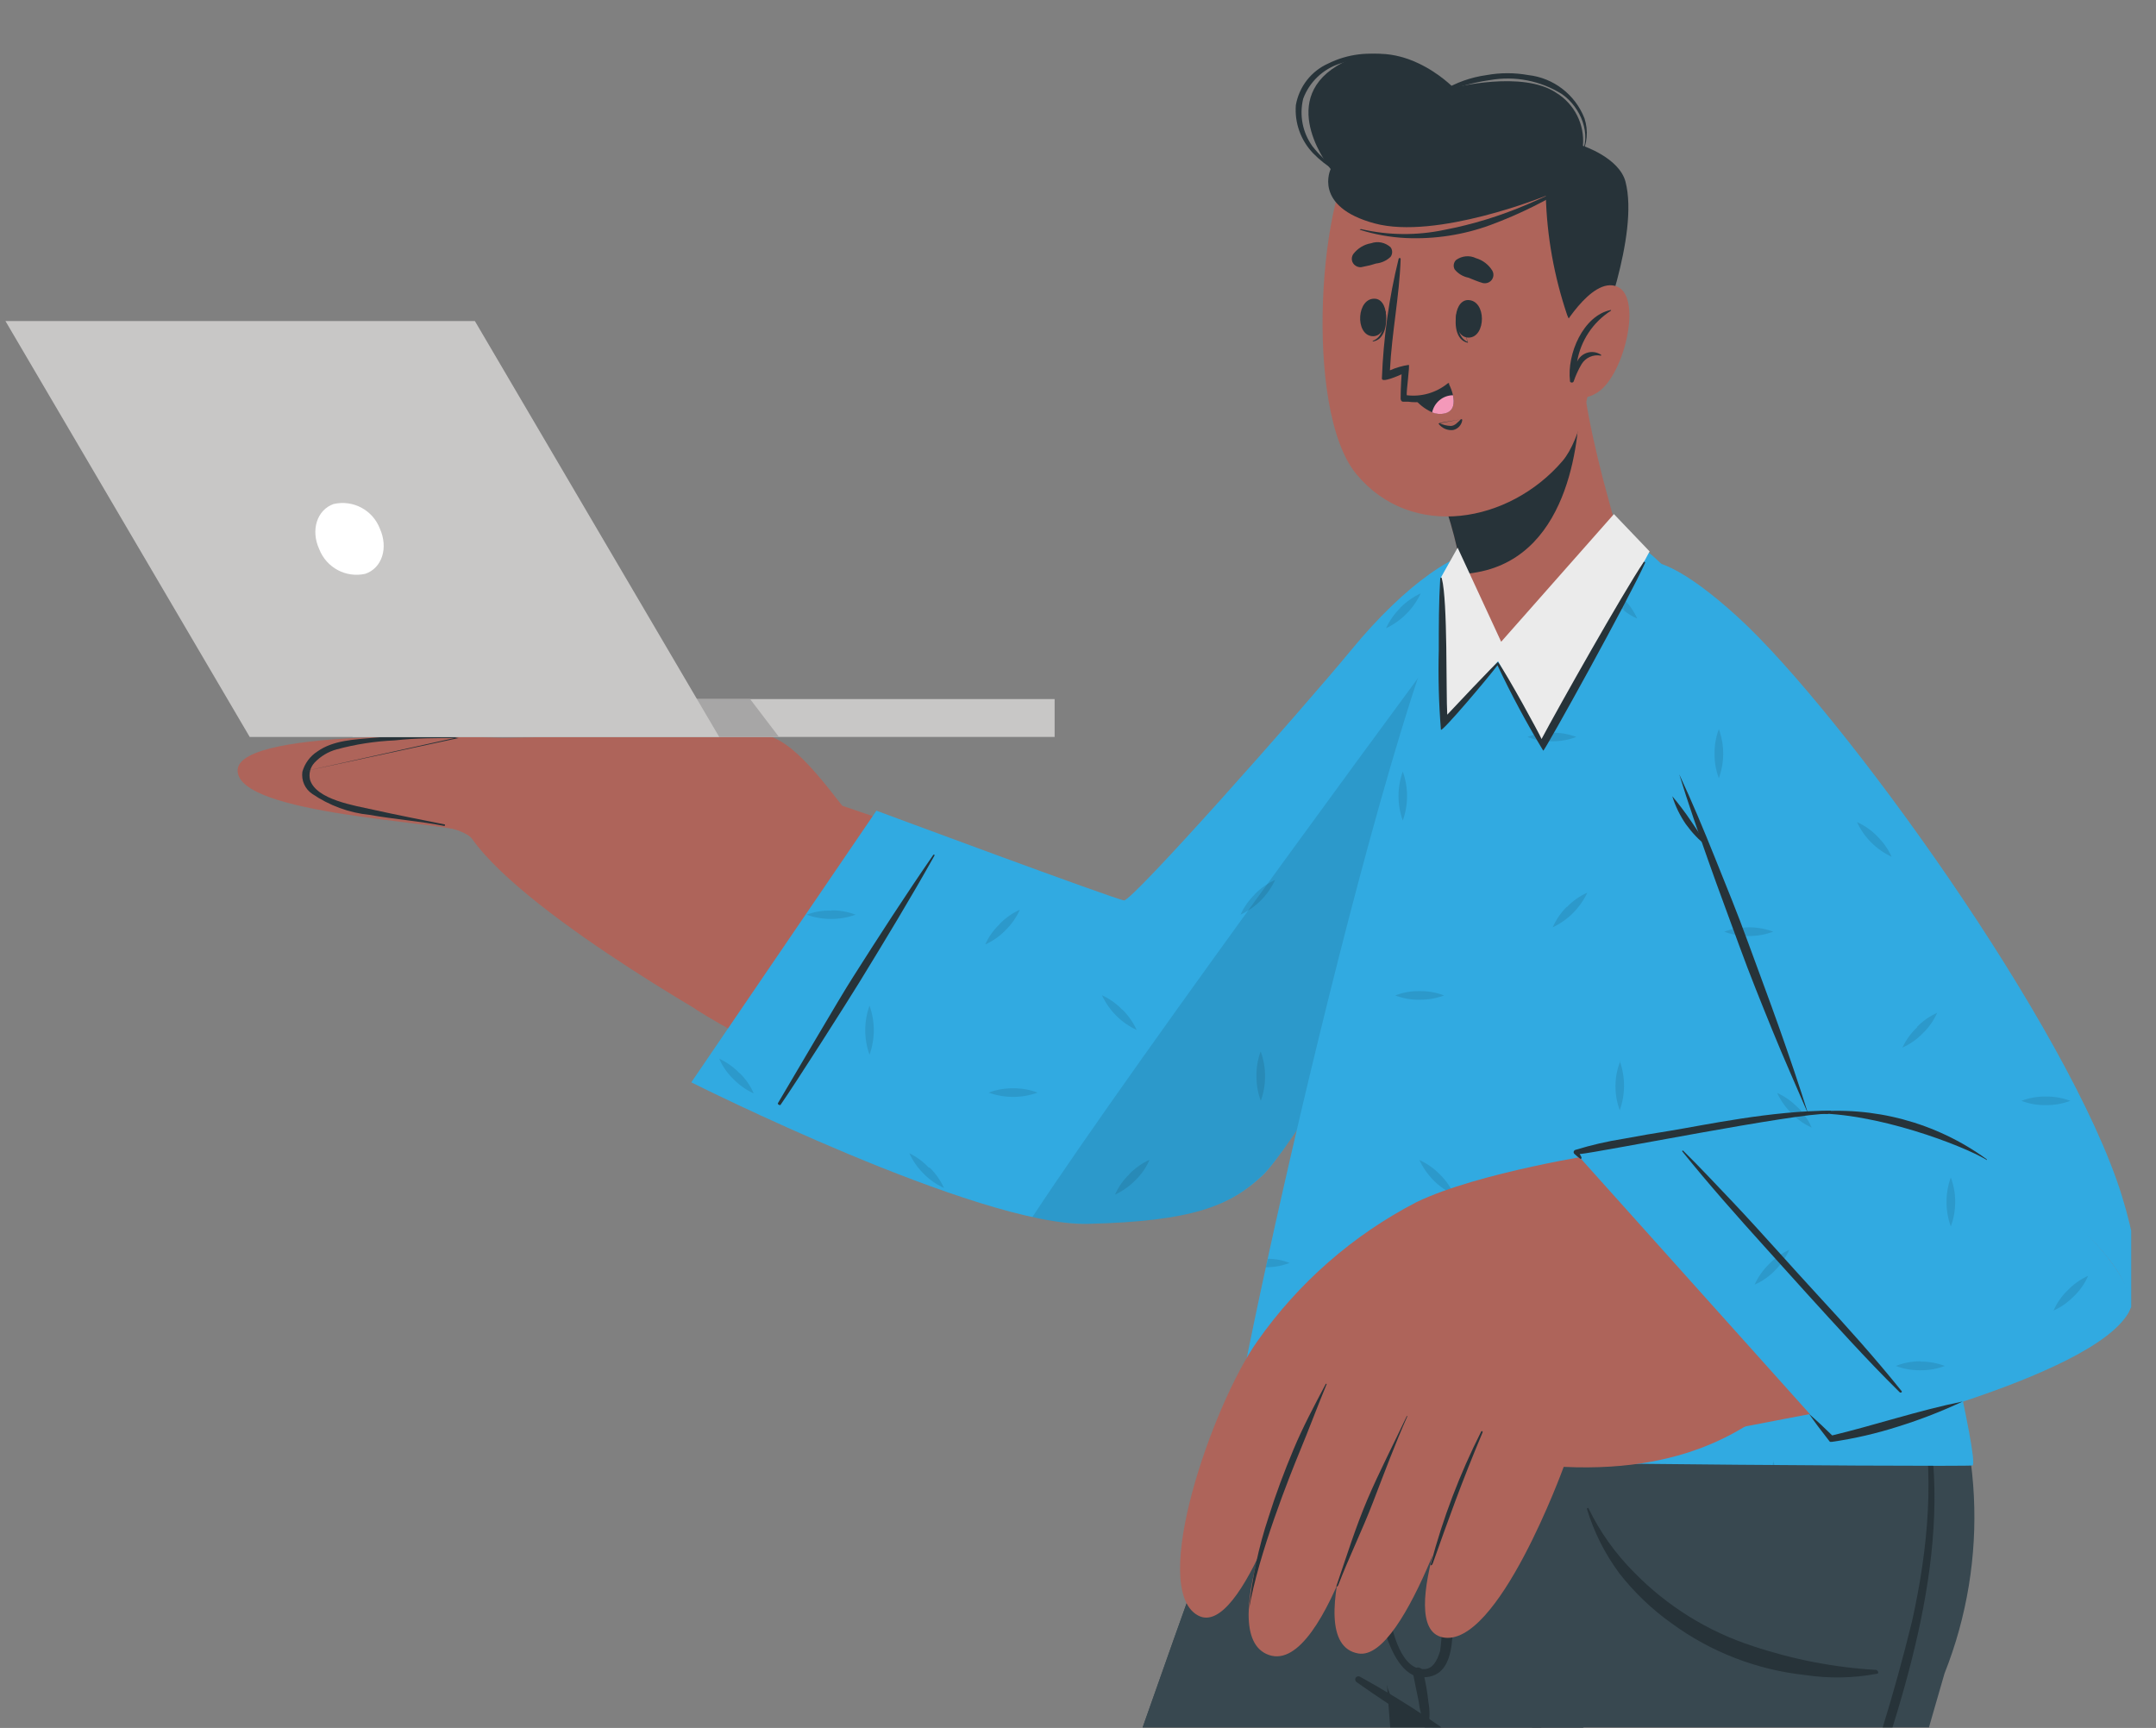 <svg xmlns="http://www.w3.org/2000/svg" xmlns:xlink="http://www.w3.org/1999/xlink" width="2555" zoomAndPan="magnify" viewBox="0 0 1916.25 1536" height="2048" preserveAspectRatio="xMidYMid meet" version="1.0"><rect x="0" y="0" width="1916.25" height="1536" fill="#808080" stroke="none"/><defs><clipPath id="584495a5df"><path d="M 796 1175 L 1734 1175 L 1734 1535.523 L 796 1535.523 Z M 796 1175 " clip-rule="nonzero"/></clipPath><clipPath id="00601a144c"><path d="M 1202 1213 L 1618 1213 L 1618 1535.523 L 1202 1535.523 Z M 1202 1213 " clip-rule="nonzero"/></clipPath><clipPath id="ca330776b4"><path d="M 1208 1175 L 1512 1175 L 1512 1535.523 L 1208 1535.523 Z M 1208 1175 " clip-rule="nonzero"/></clipPath><clipPath id="d7f11c5369"><path d="M 871 1175 L 1755 1175 L 1755 1535.523 L 871 1535.523 Z M 871 1175 " clip-rule="nonzero"/></clipPath><clipPath id="2f5b9266f6"><path d="M 1204 1490 L 1329 1490 L 1329 1535.523 L 1204 1535.523 Z M 1204 1490 " clip-rule="nonzero"/></clipPath><clipPath id="689e022b64"><path d="M 1255 1482 L 1271 1482 L 1271 1535.523 L 1255 1535.523 Z M 1255 1482 " clip-rule="nonzero"/></clipPath><clipPath id="ca9c397c42"><path d="M 1264 1194 L 1720 1194 L 1720 1535.523 L 1264 1535.523 Z M 1264 1194 " clip-rule="nonzero"/></clipPath><clipPath id="111896530a"><path d="M 4.848 285 L 640 285 L 640 656 L 4.848 656 Z M 4.848 285 " clip-rule="nonzero"/></clipPath><clipPath id="f72156fa74"><path d="M 1441.086 498 L 1894.211 498 L 1894.211 1183 L 1441.086 1183 Z M 1441.086 498 " clip-rule="nonzero"/></clipPath></defs><g clip-path="url(#584495a5df)"><path fill="#384850" d="M 1253.035 2216.812 C 1275.328 2327.668 1733.859 2769.254 1733.859 2769.254 L 1414.5 3138.77 C 1414.5 3138.77 764.184 2487.961 798.18 2243.457 C 827.609 2030.773 1145.297 1175.363 1145.297 1175.363 L 1511.758 1175.363 C 1511.758 1175.363 1231.074 2108.078 1253.035 2216.812 Z M 1253.035 2216.812 " fill-opacity="1" fill-rule="nonzero"/><path fill="#384850" d="M 1253.035 2216.812 C 1275.328 2327.668 1733.859 2769.254 1733.859 2769.254 L 1414.5 3138.77 C 1414.5 3138.77 764.184 2487.961 798.18 2243.457 C 827.609 2030.773 1145.297 1175.363 1145.297 1175.363 L 1511.758 1175.363 C 1511.758 1175.363 1231.074 2108.078 1253.035 2216.812 Z M 1253.035 2216.812 " fill-opacity="1" fill-rule="nonzero"/></g><g clip-path="url(#00601a144c)"><path fill="#273339" d="M 1207.5 2163.031 C 1212.793 2135.387 1218.703 2107.855 1224.496 2080.32 C 1236.426 2023.863 1249.02 1967.793 1262.344 1912.172 C 1288.703 1801.316 1317.465 1691.129 1348.508 1581.609 C 1379.664 1471.648 1412.715 1361.852 1450.727 1254.062 C 1455.465 1240.684 1460.312 1227.477 1465.219 1214.211 C 1464.996 1213.82 1465.219 1213.262 1465.719 1213.152 C 1466.277 1213.098 1466.668 1213.152 1466.777 1213.711 C 1466.777 1213.934 1466.777 1214.156 1466.777 1214.32 C 1433.84 1322.336 1399.84 1430.016 1368.965 1538.641 C 1338.141 1647.266 1309.715 1755.613 1282.906 1864.852 C 1269.477 1919.582 1256.938 1974.648 1244.676 2029.824 C 1238.656 2056.914 1232.859 2084 1227.062 2111.141 C 1219.871 2138.676 1214.801 2166.711 1211.734 2194.965 C 1210.676 2221.773 1218.09 2248.137 1232.859 2270.488 C 1246.68 2293.004 1262.844 2314.184 1278.449 2335.473 C 1310.164 2377.832 1607.953 2711.234 1617.598 2720.316 C 1618.32 2720.988 1617.598 2722.156 1616.426 2721.375 C 1576.41 2685.43 1323.371 2410.77 1291.27 2368.188 C 1275.328 2347.008 1259.555 2325.832 1244.562 2304.652 C 1229.348 2285.199 1217.141 2263.465 1208.223 2240.391 C 1201.367 2215.086 1201.09 2188.5 1207.5 2163.086 Z M 1207.5 2163.031 " fill-opacity="1" fill-rule="nonzero"/></g><g clip-path="url(#ca330776b4)"><path fill="#273339" d="M 1208.223 1175.254 L 1274.77 2050.672 C 1338.141 1751.043 1511.254 1175.254 1511.254 1175.254 Z M 1208.223 1175.254 " fill-opacity="1" fill-rule="nonzero"/></g><g clip-path="url(#d7f11c5369)"><path fill="#384850" d="M 1180.246 1175.363 C 1194.512 1235.723 1205.102 1296.922 1211.957 1358.676 C 1219.539 1435.531 1229.18 1503.582 1239.266 1512.055 C 1249.41 1520.527 1308.77 1558.871 1328.332 1570.855 C 1328.332 1570.855 1147.75 2119.613 1101.156 2302.535 C 1033.66 2567.215 871.75 3363.324 871.75 3363.324 L 1302.637 3363.324 C 1302.637 3363.324 1433.84 2605.785 1490.969 2353.363 C 1540.07 2136.945 1728.285 1487.586 1728.285 1487.586 C 1768.527 1386.207 1762.785 1272.285 1712.738 1175.363 C 1712.738 1175.363 1180.133 1175.086 1180.246 1175.363 Z M 1180.246 1175.363 " fill-opacity="1" fill-rule="nonzero"/></g><g clip-path="url(#2f5b9266f6)"><path fill="#273339" d="M 1208.559 1490.375 C 1250.469 1513.449 1290.211 1540.145 1327.496 1570.184 C 1328.219 1570.52 1328.668 1571.355 1328.332 1572.082 C 1327.996 1572.859 1327.16 1573.25 1326.438 1572.973 C 1326.215 1572.973 1326.102 1572.75 1325.879 1572.637 C 1285.641 1547.336 1244.34 1522.645 1205.492 1495.113 C 1204.32 1494.051 1204.098 1492.27 1205.156 1491.098 C 1206.051 1490.152 1207.387 1489.816 1208.559 1490.375 Z M 1208.559 1490.375 " fill-opacity="1" fill-rule="nonzero"/></g><path fill="#273339" d="M 1241.496 1191.805 C 1241.496 1190.301 1244.562 1190.41 1244.285 1191.805 C 1236.758 1240.293 1231.688 1289.117 1229.18 1337.996 C 1227.676 1360.68 1226.504 1486.25 1266.41 1483.688 C 1273.098 1483.184 1277 1477.332 1279.953 1467.691 C 1281.738 1454.871 1282.07 1441.996 1280.68 1429.176 C 1280.68 1402.703 1280.68 1376.23 1282.797 1349.867 C 1285.75 1300.656 1293.887 1251.832 1306.875 1204.289 C 1306.984 1203.566 1307.711 1203.121 1308.379 1203.344 C 1309.102 1203.453 1309.551 1204.18 1309.438 1204.793 C 1297.902 1271.84 1291.547 1339.723 1290.32 1407.664 C 1290.32 1440.492 1298.738 1491.211 1264.516 1490.988 C 1230.293 1490.766 1220.207 1406.328 1219.426 1383.645 C 1218.477 1319.047 1225.891 1254.449 1241.496 1191.805 Z M 1241.496 1191.805 " fill-opacity="1" fill-rule="nonzero"/><g clip-path="url(#689e022b64)"><path fill="#273339" d="M 1264.852 1486.25 C 1267.078 1495.113 1268.641 1504.027 1269.586 1513.113 C 1270.871 1520.137 1270.871 1527.324 1269.586 1534.293 C 1269.586 1535.688 1267.414 1535.465 1266.746 1534.293 C 1263.789 1527.324 1261.785 1520.023 1260.949 1512.5 C 1259.277 1504.141 1257.383 1495.781 1255.875 1487.422 C 1255.543 1484.969 1257.383 1482.625 1259.777 1482.293 C 1262.23 1482.016 1264.516 1483.797 1264.852 1486.25 Z M 1264.852 1486.25 " fill-opacity="1" fill-rule="nonzero"/></g><path fill="#273339" d="M 1667.312 1484.41 C 1630.137 1482.238 1593.406 1475.102 1558.016 1463.285 C 1518 1450.355 1481.77 1427.785 1452.398 1397.742 C 1435.844 1381.078 1422.078 1361.961 1411.879 1340.781 C 1411.879 1339.891 1410.152 1340.781 1410.484 1341.395 C 1416.727 1361.961 1426.426 1381.191 1439.188 1398.469 C 1452.508 1415.523 1468.172 1430.57 1485.785 1443.055 C 1520.617 1468.582 1561.527 1484.355 1604.387 1488.98 C 1625.398 1492.156 1646.859 1491.824 1667.758 1487.922 C 1670.488 1488.145 1669.32 1484.633 1667.312 1484.41 Z M 1667.312 1484.41 " fill-opacity="1" fill-rule="nonzero"/><g clip-path="url(#ca9c397c42)"><path fill="#273339" d="M 1323.594 2841.984 C 1347.336 2705.215 1375.762 2569.168 1407.195 2433.957 C 1438.688 2298.742 1474.078 2163.031 1512.816 2028.988 C 1551.605 1894.949 1594.691 1762.246 1640.84 1630.656 C 1664.137 1568.734 1683.699 1505.422 1699.414 1441.16 C 1713.574 1377.625 1720.539 1308.066 1705.992 1243.695 C 1702.312 1227.254 1697.297 1211.258 1691.277 1195.594 C 1691.277 1194.535 1692.336 1193.59 1692.895 1194.758 C 1744.727 1315.871 1711.062 1448.352 1671.77 1567.789 C 1650.648 1633.109 1627.07 1698.094 1605.781 1763.527 C 1583.879 1830.855 1562.754 1898.406 1542.41 1966.176 C 1502.559 2100.664 1466.055 2235.93 1432.555 2371.98 C 1399.059 2508.082 1369.633 2645.078 1344.16 2783.02 C 1318.078 2921.297 1296.23 3060.074 1274.047 3198.906 C 1271.203 3217.023 1268.863 3235.137 1266.523 3253.305 C 1266.523 3254.309 1264.738 3254.309 1264.961 3253.305 C 1281.848 3115.695 1299.906 2979.094 1323.594 2841.984 Z M 1323.594 2841.984 " fill-opacity="1" fill-rule="nonzero"/></g><path fill="#ae645a" d="M 1332.566 601.523 C 1281.848 787.344 1135.711 1011.617 1066.32 1042.492 C 1005.793 1069.414 725.168 965.301 619.273 897.75 C 589.062 878.523 713.688 704.52 750.027 716.727 C 868.52 756.297 997.434 814.875 1007.465 812.031 C 1027.531 805.121 1153.438 650.348 1245.121 546.348 C 1347.449 429.25 1352.52 527.508 1332.566 601.523 Z M 1332.566 601.523 " fill-opacity="1" fill-rule="nonzero"/><path fill="#ae645a" d="M 418.625 740.637 C 394.828 730.047 211.07 724.754 211.18 684.848 C 211.293 644.941 444.875 656.031 444.875 656.031 Z M 418.625 740.637 " fill-opacity="1" fill-rule="nonzero"/><path fill="#ae645a" d="M 770.926 745.094 C 739.215 705.078 710.621 661.996 682.754 654.027 C 663.414 648.562 455.355 657.535 422.918 655.641 C 390.535 653.746 274.438 656.59 271.82 685.18 C 267.973 725.531 405.195 725.199 419.684 745.82 C 470.234 817.105 662.578 922.441 662.578 922.441 Z M 770.926 745.094 " fill-opacity="1" fill-rule="nonzero"/><path fill="#273339" d="M 268.754 686.016 C 270.871 678.605 275.609 672.141 282.074 668.016 C 296.176 657.984 315.016 657.426 331.68 655.863 C 357.039 653.523 382.508 653.188 407.812 655.195 M 407.812 656.031 C 388.809 656.031 369.801 656.031 350.906 658.148 C 333.461 658.93 316.184 661.551 299.352 666.121 C 291.773 668.125 284.918 672.25 279.512 677.992 C 275.723 682.117 274.215 687.91 275.609 693.316 C 281.184 710.984 315.738 716.168 331.789 719.793 C 352.914 724.473 374.039 728.598 395.16 732.832 C 395.996 732.832 395.16 734.395 395.16 734.281 C 373.312 729.934 350.352 728.262 328.504 724.363 C 310.223 722.523 292.719 716.059 277.504 705.691 C 271.039 701.344 267.695 693.766 268.754 686.016 Z M 407.812 656.031 " fill-opacity="1" fill-rule="nonzero"/><path fill="#31aae1" d="M 778.953 720.629 L 614.422 962.125 C 614.422 962.125 869.578 1090.258 966.836 1087.918 C 1059.746 1085.688 1093.578 1072.031 1122.727 1044.332 C 1140.785 1027.055 1244.062 880.809 1328.332 638.031 C 1399.004 434.266 1294.445 464.305 1201.59 577.055 C 1155.109 633.402 1006.406 800.996 999.051 800.383 C 991.637 799.715 778.953 720.629 778.953 720.629 Z M 778.953 720.629 " fill-opacity="1" fill-rule="nonzero"/><path fill="#010101" d="M 1247.293 685.793 C 1252.367 699.895 1252.367 715.332 1247.293 729.434 C 1242.277 715.332 1242.277 699.895 1247.293 685.793 Z M 1120.609 934.926 C 1125.68 949.027 1125.68 964.465 1120.609 978.566 C 1117.934 971.543 1116.707 964.133 1116.762 956.719 C 1116.594 949.305 1117.766 941.949 1120.387 934.926 Z M 772.82 893.961 C 777.895 908.062 777.895 923.5 772.82 937.602 C 767.75 923.5 767.75 908.062 772.82 893.961 Z M 738.711 809.246 C 746.125 809.133 753.48 810.414 760.449 813.09 C 746.402 818.164 730.91 818.164 716.863 813.09 C 723.996 810.414 731.633 809.133 739.215 809.469 Z M 900.512 967.418 C 907.867 967.309 915.281 968.59 922.246 971.266 C 908.203 976.336 892.762 976.336 878.719 971.266 C 885.742 968.59 893.098 967.309 900.512 967.418 Z M 888.359 821.453 C 893.543 816.047 899.676 811.699 906.418 808.742 C 903.352 815.488 899.117 821.617 893.766 826.855 C 888.582 832.207 882.453 836.555 875.652 839.566 C 878.719 832.766 882.953 826.746 888.359 821.617 Z M 1244.562 540.215 C 1249.855 534.922 1255.988 530.574 1262.73 527.508 C 1256.379 541.051 1245.398 552.086 1231.91 558.441 C 1234.977 551.754 1239.266 545.621 1244.562 540.438 Z M 1003.676 1043.664 C 1008.859 1038.367 1014.988 1034.023 1021.734 1030.957 C 1018.781 1037.867 1014.434 1044 1009.082 1049.18 C 1003.898 1054.477 997.77 1058.824 991.023 1061.891 C 994.09 1055.09 998.27 1048.957 1003.676 1043.887 Z M 1115.203 794.867 C 1120.496 789.57 1126.629 785.223 1133.371 782.16 C 1127.016 795.812 1116.148 806.738 1102.551 813.09 C 1105.613 806.402 1109.906 800.273 1115.203 795.09 Z M 997.543 897.359 C 1002.84 902.656 1007.188 908.785 1010.254 915.531 C 996.598 909.234 985.73 898.309 979.375 884.652 C 986.176 887.832 992.363 892.18 997.543 897.586 Z M 657.281 953.766 C 662.688 958.949 666.98 965.133 669.934 971.988 C 663.191 968.926 657.059 964.578 651.875 959.281 C 646.527 954.098 642.18 947.969 639.227 941.059 C 645.969 944.234 652.098 948.582 657.281 953.988 Z M 826.27 1037.867 C 831.621 1043.051 835.969 1049.293 839.035 1056.035 C 832.289 1052.973 826.047 1048.625 820.863 1043.273 C 815.57 1038.035 811.277 1031.902 808.215 1025.16 C 814.734 1028.336 820.641 1032.684 825.602 1038.035 Z M 826.27 1037.867 " fill-opacity="0.1" fill-rule="nonzero"/><path fill="#273339" d="M 829.504 759.922 C 804.812 795.703 781.238 832.152 757.941 868.883 C 746.402 886.773 703.766 960.008 691.395 980.684 C 690.836 981.52 693.066 982.914 693.734 982.133 C 706.609 963.742 753.09 890.672 764.184 872.559 C 786.867 835.496 809.383 798.434 830.562 760.535 C 831.008 759.922 829.949 759.309 829.504 759.922 Z M 829.504 759.922 " fill-opacity="1" fill-rule="nonzero"/><path fill="#010101" d="M 917.621 1081.785 C 933.785 1085.801 950.336 1087.805 966.945 1087.918 C 1059.633 1085.801 1093.633 1072.031 1122.613 1044.223 C 1140.785 1027.168 1244.062 880.918 1328.219 638.031 C 1344.496 591.047 1351.574 556.656 1351.574 532.691 L 1351.574 526.059 C 1351.684 523.996 1351.684 521.879 1351.574 519.875 C 1351.574 518.09 1351.016 516.418 1350.738 514.801 C 1349.457 507.164 1345.723 500.199 1340.148 494.902 C 1282.684 571.875 1012.762 937.156 917.621 1081.785 Z M 917.621 1081.785 " fill-opacity="0.1" fill-rule="nonzero"/><path fill="#c8c7c6" d="M 937.352 621.422 L 313.398 621.422 L 313.398 655.086 L 937.352 655.086 Z M 937.352 621.422 " fill-opacity="1" fill-rule="nonzero"/><path fill="#a7a6a6" d="M 313.398 621.422 L 313.398 655.086 L 692.34 655.086 L 666.703 621.422 Z M 313.398 621.422 " fill-opacity="1" fill-rule="nonzero"/><g clip-path="url(#111896530a)"><path fill="#c8c7c6" d="M 639.227 655.086 L 221.938 655.086 L 4.848 285.398 L 422.082 285.398 Z M 639.227 655.086 " fill-opacity="1" fill-rule="nonzero"/></g><path fill="#ffffff" d="M 337.586 469.824 C 345.336 486.988 339.594 504.992 324.711 510.062 C 307.602 513.965 290.156 504.656 283.746 488.215 C 275.945 471.219 281.742 453.215 296.512 448.031 C 313.73 444.074 331.176 453.27 337.586 469.824 Z M 337.586 469.824 " fill-opacity="1" fill-rule="nonzero"/><path fill="#31aae1" d="M 1753.312 1302.66 C 1751.695 1304.332 1099.984 1299.594 1094.188 1292.797 C 1085.941 1283.266 1240.328 576.945 1308.156 490.223 C 1322.648 471.605 1369.91 466.98 1409.984 472.332 C 1420.406 473.613 1430.773 475.844 1440.805 479.02 L 1441.863 479.02 C 1450 481.473 1457.582 485.262 1464.438 490.332 C 1575.125 580.902 1665.863 894.074 1686.875 987.984 C 1721.598 1143.316 1758.66 1296.531 1753.312 1302.66 Z M 1753.312 1302.66 " fill-opacity="1" fill-rule="nonzero"/><path fill="#010101" d="M 1279.73 1043.887 C 1285.027 1049.18 1289.375 1055.312 1292.438 1062.113 C 1278.785 1055.758 1267.914 1044.836 1261.562 1031.18 C 1268.359 1034.246 1274.438 1038.594 1279.73 1043.887 Z M 1442.922 531.746 C 1448.273 536.93 1452.621 543.059 1455.688 549.859 C 1448.832 546.902 1442.699 542.559 1437.516 537.152 C 1432.223 531.855 1427.93 525.727 1424.863 518.926 C 1431.609 521.992 1437.738 526.34 1442.812 531.746 Z M 1415.891 1276.688 C 1421.242 1281.871 1425.59 1288.059 1428.656 1294.801 C 1421.801 1291.848 1415.668 1287.5 1410.484 1282.094 C 1405.191 1276.91 1400.898 1270.781 1397.832 1263.98 C 1404.578 1266.992 1410.707 1271.281 1415.781 1276.688 Z M 1597.645 984.141 C 1602.992 989.379 1607.34 995.508 1610.297 1002.363 C 1596.809 996.012 1585.828 985.031 1579.473 971.488 C 1586.219 974.555 1592.348 978.902 1597.531 984.141 Z M 1572.285 1123.809 C 1577.469 1118.402 1583.711 1114.055 1590.453 1110.992 C 1587.387 1117.789 1583.039 1123.922 1577.746 1129.215 C 1572.617 1134.621 1566.488 1138.969 1559.633 1141.922 C 1562.699 1135.125 1566.879 1128.992 1572.172 1123.809 Z M 1392.762 806.18 C 1397.945 800.773 1404.02 796.539 1410.82 793.473 C 1404.465 807.016 1393.598 817.941 1380.055 824.293 C 1383.008 817.492 1387.242 811.363 1392.426 806.18 Z M 1139.891 1287.277 C 1138.664 1290.23 1137.16 1293.02 1135.379 1295.637 L 1127.016 1295.637 C 1130.75 1292.293 1134.934 1289.395 1139.613 1287.277 Z M 1127.016 1118.961 C 1133.594 1118.961 1140.113 1120.242 1146.246 1122.641 C 1139.5 1125.203 1132.312 1126.598 1125.121 1126.484 Z M 1261.785 881.031 C 1269.195 880.918 1276.555 882.203 1283.52 884.875 C 1276.555 887.496 1269.195 888.777 1261.785 888.668 C 1254.371 888.891 1247.016 887.496 1240.047 884.875 C 1246.902 882.203 1254.203 880.918 1261.449 881.031 Z M 1707.051 1210.086 C 1714.52 1210.086 1721.934 1211.367 1728.898 1214.043 C 1721.934 1216.664 1714.52 1217.945 1707.051 1217.832 C 1699.637 1217.945 1692.281 1216.664 1685.258 1214.043 C 1692.172 1211.367 1699.414 1210.086 1706.719 1210.086 Z M 1554.336 824.293 C 1561.695 824.293 1569.105 825.574 1576.074 828.195 C 1569.105 830.758 1561.695 832.152 1554.336 832.039 C 1546.812 832.152 1539.457 830.871 1532.488 828.195 C 1539.457 825.574 1546.812 824.184 1554.336 824.293 Z M 1404.688 1115.004 C 1412.047 1114.949 1419.457 1116.176 1426.426 1118.848 C 1412.379 1123.922 1396.887 1123.922 1382.84 1118.848 C 1389.918 1116.062 1397.5 1114.836 1405.078 1115.004 Z M 1379.328 651.293 C 1386.742 651.184 1394.098 652.465 1401.066 655.086 C 1394.098 657.758 1386.742 659.043 1379.328 658.93 C 1371.918 659.098 1364.559 657.871 1357.594 655.086 C 1364.672 652.352 1372.141 651.07 1379.777 651.293 Z M 1527.195 648.117 C 1532.379 662.219 1532.379 677.656 1527.195 691.758 C 1524.52 684.734 1523.293 677.324 1523.406 669.91 C 1523.406 662.387 1524.855 654.973 1527.695 648.117 Z M 1575.961 1298.703 C 1576.52 1299.875 1576.91 1301.043 1577.133 1302.328 L 1575.461 1302.328 C 1575.684 1301.043 1575.961 1299.875 1576.52 1298.703 Z M 1272.543 1196.043 C 1275.215 1203.008 1276.441 1210.422 1276.387 1217.832 C 1276.387 1225.246 1275.215 1232.66 1272.543 1239.625 C 1267.414 1225.582 1267.414 1210.086 1272.543 1196.043 Z M 1439.637 943.176 C 1444.707 957.277 1444.707 972.824 1439.637 986.926 C 1437.016 979.902 1435.734 972.547 1435.844 965.133 C 1435.844 957.609 1437.293 950.199 1440.191 943.176 Z M 1246.793 685.793 C 1251.863 699.895 1251.863 715.332 1246.793 729.434 C 1241.719 715.332 1241.719 699.895 1246.793 685.793 Z M 1246.793 685.793 " fill-opacity="0.1" fill-rule="nonzero"/><path fill="#ae645a" d="M 1545.645 555.598 C 1715.301 727.93 1928.598 1090.48 1888.805 1163.938 C 1844.551 1245.812 1608.402 1004.203 1609.238 990.102 C 1609.961 979.512 1526.859 759.195 1463.824 598.961 C 1400.789 438.781 1503.73 512.906 1545.645 555.598 Z M 1545.645 555.598 " fill-opacity="1" fill-rule="nonzero"/><g clip-path="url(#f72156fa74)"><path fill="#31aae1" d="M 1607.117 990.324 C 1599.93 966.805 1486.844 676.375 1454.516 584.582 C 1422.191 492.785 1452.23 464.305 1544.527 548.465 C 1636.824 632.68 1839.477 913.523 1885.848 1062.727 C 1930.324 1206.406 1856.477 1206.406 1759.109 1140.25 C 1679.461 1085.91 1607.117 990.324 1607.117 990.324 Z M 1607.117 990.324 " fill-opacity="1" fill-rule="nonzero"/></g><path fill="#010101" d="M 1527.695 648.117 C 1532.879 662.219 1532.879 677.656 1527.695 691.758 C 1525.078 684.734 1523.793 677.324 1523.906 669.91 C 1523.793 662.496 1525.078 655.086 1527.695 648.117 Z M 1733.859 1046.617 C 1736.48 1053.641 1737.871 1061.055 1737.762 1068.465 C 1737.762 1075.879 1736.48 1083.289 1733.859 1090.258 C 1728.789 1076.156 1728.789 1060.719 1733.859 1046.617 Z M 1554.336 824.293 C 1561.695 824.293 1569.105 825.574 1576.074 828.195 C 1569.105 830.758 1561.695 832.152 1554.336 832.039 C 1551.996 832.152 1549.766 832.152 1547.48 832.039 C 1546.703 829.812 1545.867 827.582 1544.918 825.352 C 1548.43 824.516 1551.605 824.406 1554.336 824.293 Z M 1818.355 974.719 C 1825.766 974.664 1833.125 975.891 1840.09 978.566 C 1833.125 981.188 1825.766 982.469 1818.355 982.355 C 1810.941 982.578 1803.586 981.188 1796.617 978.566 C 1803.586 975.891 1810.941 974.664 1818.355 974.719 Z M 1703.652 913.023 C 1708.836 907.617 1714.965 903.379 1721.711 900.316 C 1718.754 907.113 1714.41 913.355 1709.059 918.43 C 1703.875 923.836 1697.633 928.184 1690.887 931.246 C 1694.066 924.336 1698.578 918.207 1704.098 913.023 Z M 1837.473 1146.773 C 1842.656 1141.477 1848.785 1137.188 1855.531 1134.066 C 1852.574 1140.977 1848.227 1147.105 1842.879 1152.289 C 1837.695 1157.586 1831.562 1161.934 1824.82 1164.996 C 1827.941 1158.141 1832.398 1151.957 1837.918 1146.773 Z M 1442.367 531.746 C 1447.773 536.93 1452.121 543.059 1455.184 549.859 C 1450.949 548.074 1447.047 545.734 1443.535 542.891 C 1442.922 539.156 1442.477 535.48 1442.367 531.633 Z M 1668.594 743.535 C 1673.891 748.719 1678.238 754.848 1681.246 761.594 C 1667.648 755.238 1656.777 744.371 1650.426 730.715 C 1657.391 733.895 1663.746 738.297 1669.039 743.926 Z M 1668.594 743.535 " fill-opacity="0.1" fill-rule="nonzero"/><path fill="#273339" d="M 1607.117 990.324 C 1599.094 964.578 1590.344 939.051 1581.367 913.637 C 1572.395 888.223 1562.863 863.027 1553.668 837.727 C 1544.527 812.422 1534.273 787.453 1524.242 762.484 C 1514.207 737.461 1503.84 712.602 1492.527 688.359 C 1500.441 714.164 1509.359 739.578 1518.332 765.105 C 1527.305 790.629 1536.781 815.711 1545.977 841.016 C 1555.172 866.316 1565.316 891.285 1575.461 916.312 C 1585.605 941.281 1596.586 965.746 1607.117 990.324 Z M 1607.117 990.324 " fill-opacity="1" fill-rule="nonzero"/><path fill="#273339" d="M 1486.34 707.809 C 1489.07 716.727 1493.195 725.086 1498.434 732.723 C 1501.109 736.402 1504.066 740.023 1507.242 743.312 C 1510.418 746.711 1513.875 749.664 1517.773 752.172 C 1512.703 744.371 1507.855 736.957 1502.672 729.434 C 1497.598 721.91 1492.137 714.719 1486.34 707.809 Z M 1486.34 707.809 " fill-opacity="1" fill-rule="nonzero"/><path fill="#ae645a" d="M 1888.805 1163.938 C 1850.68 1218.668 1746.734 1229.148 1487.457 1280.422 C 1451.562 1287.5 1333.906 1047.453 1371.859 1037.645 C 1419.57 1025.66 1607.453 989.547 1621.609 988.711 C 1740.438 980.797 1914.777 1126.762 1888.805 1163.938 Z M 1888.805 1163.938 " fill-opacity="1" fill-rule="nonzero"/><path fill="#ae645a" d="M 1423.805 1025.328 C 1423.805 1025.328 1313.953 1041.992 1258.941 1068.633 C 1202.426 1097.895 1153.938 1140.363 1117.43 1192.418 C 1077.805 1248.543 1020.898 1411.566 1064.594 1435.922 C 1104.555 1458.27 1154.383 1288.559 1154.383 1288.559 C 1154.383 1288.559 1075.074 1453.199 1127.965 1471.203 C 1180.914 1489.203 1227.453 1289.008 1227.453 1289.008 C 1227.453 1289.008 1149.867 1460 1207.277 1469.809 C 1250.691 1477.332 1303.195 1298.426 1303.195 1298.426 C 1303.195 1298.426 1237.371 1445.785 1282.07 1455.43 C 1331.062 1466.02 1389.809 1303.941 1389.809 1303.941 C 1506.684 1309.406 1564.594 1264.094 1601.879 1227.031 C 1610.852 1218.391 1423.805 1025.328 1423.805 1025.328 Z M 1423.805 1025.328 " fill-opacity="1" fill-rule="nonzero"/><path fill="#273339" d="M 1178.348 1230.207 C 1168.316 1249.156 1158.062 1268.328 1149.758 1288.227 C 1141.398 1308.18 1133.871 1328.188 1127.465 1348.699 C 1118.602 1375.395 1112.75 1402.926 1110.02 1430.852 C 1118.379 1381.523 1146.969 1310.184 1155.219 1290.23 C 1163.469 1270.336 1170.879 1250.328 1179.074 1230.539 C 1179.297 1230.039 1178.57 1229.816 1178.348 1230.207 Z M 1178.348 1230.207 " fill-opacity="1" fill-rule="nonzero"/><path fill="#273339" d="M 1250.305 1258.91 C 1238.543 1283.824 1226.004 1307.957 1215.301 1333.035 C 1204.656 1358.117 1196.965 1383.086 1188.047 1409.059 C 1187.324 1411.062 1188.715 1410.73 1189.441 1409.059 C 1199.25 1383.531 1210.562 1360.793 1220.484 1334.93 C 1230.406 1309.125 1239.824 1283.824 1250.918 1258.797 C 1250.918 1258.797 1250.469 1258.574 1250.305 1258.91 Z M 1250.305 1258.91 " fill-opacity="1" fill-rule="nonzero"/><path fill="#273339" d="M 1316.516 1272.453 C 1297.512 1310.074 1282.461 1349.535 1271.707 1390.219 C 1271.094 1392.227 1272.766 1391.668 1273.488 1389.66 C 1287.535 1350.312 1298.457 1319.16 1317.742 1273.234 C 1318.078 1272.453 1316.906 1271.617 1316.516 1272.453 Z M 1316.516 1272.453 " fill-opacity="1" fill-rule="nonzero"/><path fill="#31aae1" d="M 1400.898 1025.328 L 1628.242 1278.918 C 1628.242 1278.918 1857.871 1225.969 1891.758 1167.004 C 1913.383 1128.156 1740.828 970.707 1610.297 988.598 Z M 1400.898 1025.328 " fill-opacity="1" fill-rule="nonzero"/><path fill="#010101" d="M 1602.883 990.324 C 1605.949 993.895 1608.402 998.016 1610.184 1002.363 C 1604.387 999.746 1599.094 996.234 1594.465 991.773 Z M 1572.172 1123.809 C 1577.355 1118.402 1583.598 1114.055 1590.344 1110.992 C 1587.277 1117.789 1582.93 1123.922 1577.691 1129.215 C 1572.508 1134.621 1566.375 1138.969 1559.52 1141.922 C 1562.586 1135.125 1566.879 1128.992 1572.172 1123.809 Z M 1837.918 1146.773 C 1843.043 1141.477 1849.176 1137.188 1855.977 1134.066 C 1852.965 1140.977 1848.676 1147.105 1843.27 1152.289 C 1838.086 1157.586 1831.953 1161.934 1825.211 1164.996 C 1828.164 1158.141 1832.512 1151.957 1837.918 1146.773 Z M 1706.719 1210.309 C 1714.242 1210.309 1721.598 1211.59 1728.566 1214.211 C 1721.598 1216.887 1714.242 1218.168 1706.719 1218.055 C 1699.305 1218.168 1691.945 1216.887 1684.98 1214.211 C 1691.945 1211.48 1699.25 1210.086 1706.719 1210.086 Z M 1733.859 1046.617 C 1736.48 1053.641 1737.871 1061.055 1737.762 1068.465 C 1737.762 1075.879 1736.48 1083.289 1733.859 1090.258 C 1728.789 1076.156 1728.789 1060.719 1733.859 1046.617 Z M 1733.859 1046.617 " fill-opacity="0.1" fill-rule="nonzero"/><path fill="#273339" d="M 1765.574 1030.344 C 1720.652 997.738 1665.195 982.914 1610.074 988.598 C 1609.461 988.598 1609.461 989.77 1610.074 989.77 C 1667.145 988.598 1744.449 1018.25 1765.574 1030.957 C 1765.574 1031.625 1766.52 1030.957 1765.574 1030.344 Z M 1765.574 1030.344 " fill-opacity="1" fill-rule="nonzero"/><path fill="#273339" d="M 1690.051 1236.449 C 1666.586 1207.242 1641.562 1179.32 1616.094 1151.789 C 1590.676 1124.254 1565.93 1095.887 1540.18 1068.633 C 1525.578 1053.305 1511.145 1037.758 1496.039 1022.93 C 1495.816 1022.707 1495.48 1022.598 1495.312 1022.93 C 1495.09 1023.152 1494.98 1023.434 1495.312 1023.656 C 1518.723 1052.75 1543.637 1080.84 1568.496 1108.371 C 1593.297 1135.902 1618.656 1164.16 1644.184 1191.695 C 1658.562 1207.242 1673.219 1222.625 1688.324 1237.508 C 1689.383 1238.512 1690.887 1237.508 1690.164 1236.559 Z M 1690.051 1236.449 " fill-opacity="1" fill-rule="nonzero"/><path fill="#273339" d="M 1400.453 1022.094 C 1414.277 1017.859 1428.434 1014.57 1442.699 1012.34 C 1457.078 1009.664 1471.402 1007.156 1485.785 1004.93 C 1514.43 1000.246 1574.625 987.262 1627.406 987.316 C 1628.02 987.316 1624.953 990.215 1624.453 990.215 C 1599.316 988.82 1418.848 1024.824 1404.02 1025.883 C 1404.688 1026.832 1405.191 1027.781 1405.637 1028.84 C 1405.637 1029.562 1405.637 1030.566 1404.465 1030.008 C 1402.793 1028.727 1401.066 1027.391 1399.504 1025.883 C 1398.559 1025.27 1398.336 1023.879 1399.059 1022.93 C 1399.395 1022.484 1399.953 1022.148 1400.453 1022.094 Z M 1400.453 1022.094 " fill-opacity="1" fill-rule="nonzero"/><path fill="#273339" d="M 1744.449 1245.812 C 1704.488 1253.949 1666.086 1266.992 1627.184 1276.297 L 1629.637 1277.133 C 1622.559 1270.168 1615.367 1263.367 1607.898 1256.902 C 1613.582 1265.039 1619.492 1272.898 1625.621 1280.645 L 1626.457 1281.703 L 1628.129 1281.703 C 1648.309 1278.805 1668.148 1274.18 1687.602 1267.938 C 1707.051 1261.863 1726.059 1254.449 1744.449 1245.812 Z M 1744.449 1245.812 " fill-opacity="1" fill-rule="nonzero"/><path fill="#ae645a" d="M 1335.688 579.73 C 1366.844 583.297 1425.59 539.992 1442.086 494.066 C 1443.145 490.891 1433.949 461.02 1424.309 424.176 C 1418.621 401.828 1412.828 376.859 1409.203 353.562 C 1408.48 348.824 1269.477 412.027 1269.477 412.027 C 1282.406 439.727 1291.77 468.988 1297.566 499.027 C 1298.012 502.207 1298.234 505.492 1298.125 508.672 C 1298.125 509.227 1298.125 509.73 1298.125 510.285 C 1298.125 528.902 1302.473 575.719 1335.688 579.73 Z M 1335.688 579.73 " fill-opacity="1" fill-rule="nonzero"/><path fill="#273339" d="M 1298.012 508.672 L 1298.012 510.285 C 1303.086 510.176 1308.043 509.617 1313.004 508.672 C 1398.223 493.23 1403.852 382.375 1403.965 354.398 C 1378.715 362.258 1269.309 412.027 1269.309 412.027 C 1282.184 439.727 1291.66 468.988 1297.512 499.027 C 1298.012 502.207 1298.125 505.492 1298.012 508.672 Z M 1298.012 508.672 " fill-opacity="1" fill-rule="nonzero"/><path fill="#ae645a" d="M 1407.645 168.469 C 1429.938 218.352 1421.355 371.676 1388.75 409.797 C 1341.543 464.918 1254.707 480.637 1205.605 421.559 C 1157.949 364.152 1172.555 164.457 1209.84 129.008 C 1264.852 76.562 1374.816 94.789 1407.645 168.469 Z M 1407.645 168.469 " fill-opacity="1" fill-rule="nonzero"/><path fill="#273339" d="M 1294.945 277.039 C 1294.945 277.039 1295.672 277.539 1295.672 277.984 C 1294.836 288.574 1295.672 300.223 1304.758 304.125 M 1304.758 304.738 C 1293.273 302.508 1292.438 286.625 1294.945 277.039 Z M 1304.758 304.738 " fill-opacity="1" fill-rule="nonzero"/><path fill="#273339" d="M 1304.645 266.727 C 1321.363 266.727 1320.918 299.668 1305.535 300.113 C 1290.098 300.504 1290.32 267.062 1304.645 266.727 Z M 1304.645 266.727 " fill-opacity="1" fill-rule="nonzero"/><path fill="#273339" d="M 1231.465 276.594 C 1231.465 276.594 1230.629 276.594 1230.629 277.43 C 1230.629 288.02 1229.348 299.668 1220.094 302.957 L 1220.094 303.566 C 1231.465 302.121 1233.25 286.348 1231.465 276.594 Z M 1231.465 276.594 " fill-opacity="1" fill-rule="nonzero"/><path fill="#273339" d="M 1222.379 265.559 C 1205.828 264.219 1204.098 297.324 1219.426 298.832 C 1234.754 300.281 1236.258 266.84 1222.379 265.559 Z M 1222.379 265.559 " fill-opacity="1" fill-rule="nonzero"/><path fill="#273339" d="M 1317.965 251.625 C 1313.449 250.344 1309.551 248.559 1305.09 246.832 C 1300.352 245.883 1296.004 243.32 1292.941 239.531 C 1291.379 236.797 1291.883 233.289 1294.223 231.059 C 1299.406 227.379 1306.148 226.711 1311.836 229.496 C 1317.965 231.281 1323.148 235.293 1326.438 240.699 C 1328.445 244.324 1327.051 248.949 1323.484 250.844 C 1321.754 251.793 1319.75 252.016 1317.965 251.625 Z M 1317.965 251.625 " fill-opacity="1" fill-rule="nonzero"/><path fill="#273339" d="M 1209.727 237.523 C 1214.242 236.688 1218.703 235.629 1223.047 234.234 C 1227.898 233.734 1232.414 231.672 1235.922 228.328 C 1237.82 225.762 1237.82 222.254 1235.922 219.742 C 1231.188 215.508 1224.609 214.113 1218.59 216.234 C 1212.234 217.293 1206.664 220.805 1202.762 225.875 C 1200.422 229.387 1201.367 234.012 1204.879 236.242 C 1206.328 237.188 1208.055 237.633 1209.727 237.523 Z M 1209.727 237.523 " fill-opacity="1" fill-rule="nonzero"/><path fill="#273339" d="M 1298.348 372.734 C 1295.781 375.188 1293.387 378.418 1289.539 378.641 C 1285.863 378.531 1282.297 377.582 1279.008 376.023 M 1278.449 376.523 C 1281.516 380.648 1286.477 382.879 1291.547 382.266 C 1295.895 381.316 1299.184 377.695 1299.684 373.234 C 1299.516 372.625 1298.738 372.398 1298.348 372.734 Z M 1278.449 376.523 " fill-opacity="1" fill-rule="nonzero"/><path fill="#273339" d="M 1287.867 341.578 C 1282.461 349.883 1273.934 355.344 1264.238 357.074 C 1260 357.688 1255.766 357.688 1251.527 357.074 C 1250.805 357.074 1249.969 357.074 1249.242 357.074 L 1246.902 357.074 C 1245.734 357.074 1245.121 355.902 1244.898 354.73 C 1244.898 354.73 1244.898 354.008 1244.898 353.672 L 1244.898 352.727 C 1244.898 344.758 1245.734 332.719 1245.734 332.719 C 1242.777 334.055 1227.898 340.633 1228.23 336.395 C 1229.57 300.504 1234.531 264.832 1243.113 230 C 1243.281 229.496 1243.836 229.273 1244.285 229.387 C 1244.562 229.387 1244.785 229.664 1244.898 230 C 1243.836 263.16 1236.984 295.879 1235.367 329.207 C 1240.66 326.867 1246.348 325.191 1252.086 324.355 C 1253.258 324.355 1249.855 347.766 1250.305 351.332 C 1263.402 352.949 1276.555 349.102 1286.809 340.742 C 1287.645 340.129 1288.48 340.855 1287.867 341.578 Z M 1287.867 341.578 " fill-opacity="1" fill-rule="nonzero"/><path fill="#273339" d="M 1256.324 353.34 C 1260.613 359.078 1266.355 363.594 1272.875 366.492 C 1276.441 367.941 1280.457 368.277 1284.301 367.328 C 1292.496 365.32 1292.828 357.688 1291.379 351.223 C 1290.598 347.766 1289.375 344.477 1287.758 341.301 C 1278.785 348.602 1267.805 352.836 1256.324 353.34 Z M 1256.324 353.34 " fill-opacity="1" fill-rule="nonzero"/><path fill="#f499ba" d="M 1272.875 366.605 C 1276.441 368.055 1280.457 368.387 1284.301 367.441 C 1292.496 365.434 1292.828 357.797 1291.379 351.332 C 1282.406 351.445 1274.77 357.797 1272.875 366.605 Z M 1272.875 366.605 " fill-opacity="1" fill-rule="nonzero"/><path fill="#273339" d="M 1420.293 300.949 C 1420.293 300.949 1457.246 209.043 1444.707 161.391 C 1439.023 140.211 1406.918 129.621 1406.918 129.621 C 1408.59 110.672 1399.395 92.445 1383.23 82.527 C 1353.469 62.293 1291.883 77.957 1291.883 77.957 C 1291.883 77.957 1241.832 25.957 1188.27 58.559 C 1134.766 91.223 1182.695 150.301 1182.695 150.301 C 1182.695 150.301 1166.535 183.629 1221.656 198.566 C 1276.777 213.5 1373.922 174.098 1373.922 174.098 C 1374.871 210.102 1381.336 245.773 1392.875 279.992 C 1397.277 291.641 1407.977 299.777 1420.293 300.949 Z M 1420.293 300.949 " fill-opacity="1" fill-rule="nonzero"/><path fill="#273339" d="M 1282.07 80.742 C 1294 73.387 1307.43 68.648 1321.254 66.754 C 1333.516 64.523 1346.168 64.523 1358.43 66.754 C 1380.836 69.262 1400.008 84.086 1408.258 105.156 C 1411.879 116.078 1410.82 128.062 1405.414 138.203 C 1405.414 138.203 1404.578 138.203 1404.801 138.203 C 1415.336 119.699 1404.801 95.234 1388.305 83.695 C 1369.188 71.715 1346.391 67.254 1324.207 71.211 C 1309.941 73.219 1296.004 77.008 1282.684 82.527 C 1282.184 82.75 1281.625 82.527 1281.516 81.855 C 1281.457 81.246 1281.516 80.797 1282.07 80.742 Z M 1282.07 80.742 " fill-opacity="1" fill-rule="nonzero"/><path fill="#273339" d="M 1151.762 93.34 C 1154.719 76.898 1165.473 63.129 1180.691 56.387 C 1197.578 48.027 1216.805 45.688 1235.199 49.477 C 1253.758 53.379 1270.98 62.293 1284.914 75.227 C 1284.914 75.227 1284.914 75.949 1284.914 75.227 C 1259.387 52.262 1223.328 45.129 1190.945 56.555 C 1175.84 61.348 1163.801 72.883 1158.285 87.711 C 1154.719 102.312 1157.672 117.863 1166.535 130.066 C 1177.625 144.223 1192.508 155.035 1209.395 161.055 C 1209.395 161.055 1209.395 161.836 1209.395 161.727 C 1193.344 156.93 1178.906 148.293 1167.145 136.309 C 1156.168 124.883 1150.48 109.223 1151.762 93.34 Z M 1151.762 93.34 " fill-opacity="1" fill-rule="nonzero"/><path fill="#273339" d="M 1209.727 203.637 C 1234.027 209.266 1259.277 209.488 1283.633 204.363 C 1308.992 199.512 1333.793 191.875 1357.594 181.621 C 1371.414 175.715 1385.125 169.359 1398.668 162.672 C 1399.172 162.672 1399.395 162.672 1398.668 163.398 C 1375.316 178.109 1350.625 190.43 1324.711 200.016 C 1300.742 208.82 1275.215 212.723 1249.633 211.605 C 1235.699 210.938 1221.766 208.43 1208.445 204.195 C 1208.445 204.195 1209.395 203.523 1209.727 203.637 Z M 1209.727 203.637 " fill-opacity="1" fill-rule="nonzero"/><path fill="#ae645a" d="M 1385.348 297.102 C 1385.348 297.102 1414.051 244.938 1437.406 254.801 C 1460.758 264.609 1442.59 337.789 1417.785 350.051 C 1405.191 357.465 1389.141 353.227 1381.781 340.633 C 1381.559 340.242 1381.336 339.906 1381.113 339.461 Z M 1385.348 297.102 " fill-opacity="1" fill-rule="nonzero"/><path fill="#273339" d="M 1431.719 275.535 C 1431.719 275.535 1432.223 275.535 1431.719 276.258 C 1415.781 286.457 1404.91 302.844 1401.734 321.461 C 1405.078 314.156 1413.664 310.871 1421.074 314.27 C 1421.688 314.605 1422.301 314.938 1422.859 315.219 C 1423.082 315.328 1423.25 315.664 1423.082 315.996 C 1423.082 316.109 1422.969 316.164 1422.859 316.164 C 1416.059 314.828 1409.203 317.891 1405.637 323.801 C 1402.793 328.703 1400.453 333.777 1398.668 339.07 C 1398 340.742 1394.992 340.242 1395.383 338.289 C 1392.648 314.828 1407.086 280.496 1431.719 275.535 Z M 1431.719 275.535 " fill-opacity="1" fill-rule="nonzero"/><path fill="#ebebeb" d="M 1295.559 486.879 L 1334.238 570.48 L 1434.453 457.004 L 1466.164 490.168 C 1466.164 490.168 1371.082 667.066 1370.355 659.543 L 1331.508 587.758 L 1283.465 641.652 L 1281.012 512.793 Z M 1295.559 486.879 " fill-opacity="1" fill-rule="nonzero"/><path fill="#273339" d="M 1278.785 577.836 C 1278.785 556.656 1278.785 535.48 1280.066 514.301 C 1280.066 513.855 1280.398 513.52 1280.789 513.52 C 1281.234 513.52 1281.516 513.855 1281.516 514.301 C 1286.809 534.531 1285.137 615.848 1286.309 635.297 C 1288.312 633.07 1330.953 587.867 1331.398 588.48 C 1339.645 599.852 1368.125 652.02 1370.133 656.922 C 1385.125 628.723 1442.812 526.449 1460.871 499.695 C 1461.371 498.918 1462.543 499.695 1462.152 500.309 C 1449.164 529.848 1372.977 667.57 1371.637 667.289 C 1356.758 642.711 1343.215 617.406 1330.953 591.379 C 1323.875 601.078 1281.012 651.797 1280.68 648.621 C 1278.785 625.043 1278.172 601.414 1278.785 577.836 Z M 1278.785 577.836 " fill-opacity="1" fill-rule="nonzero"/></svg>